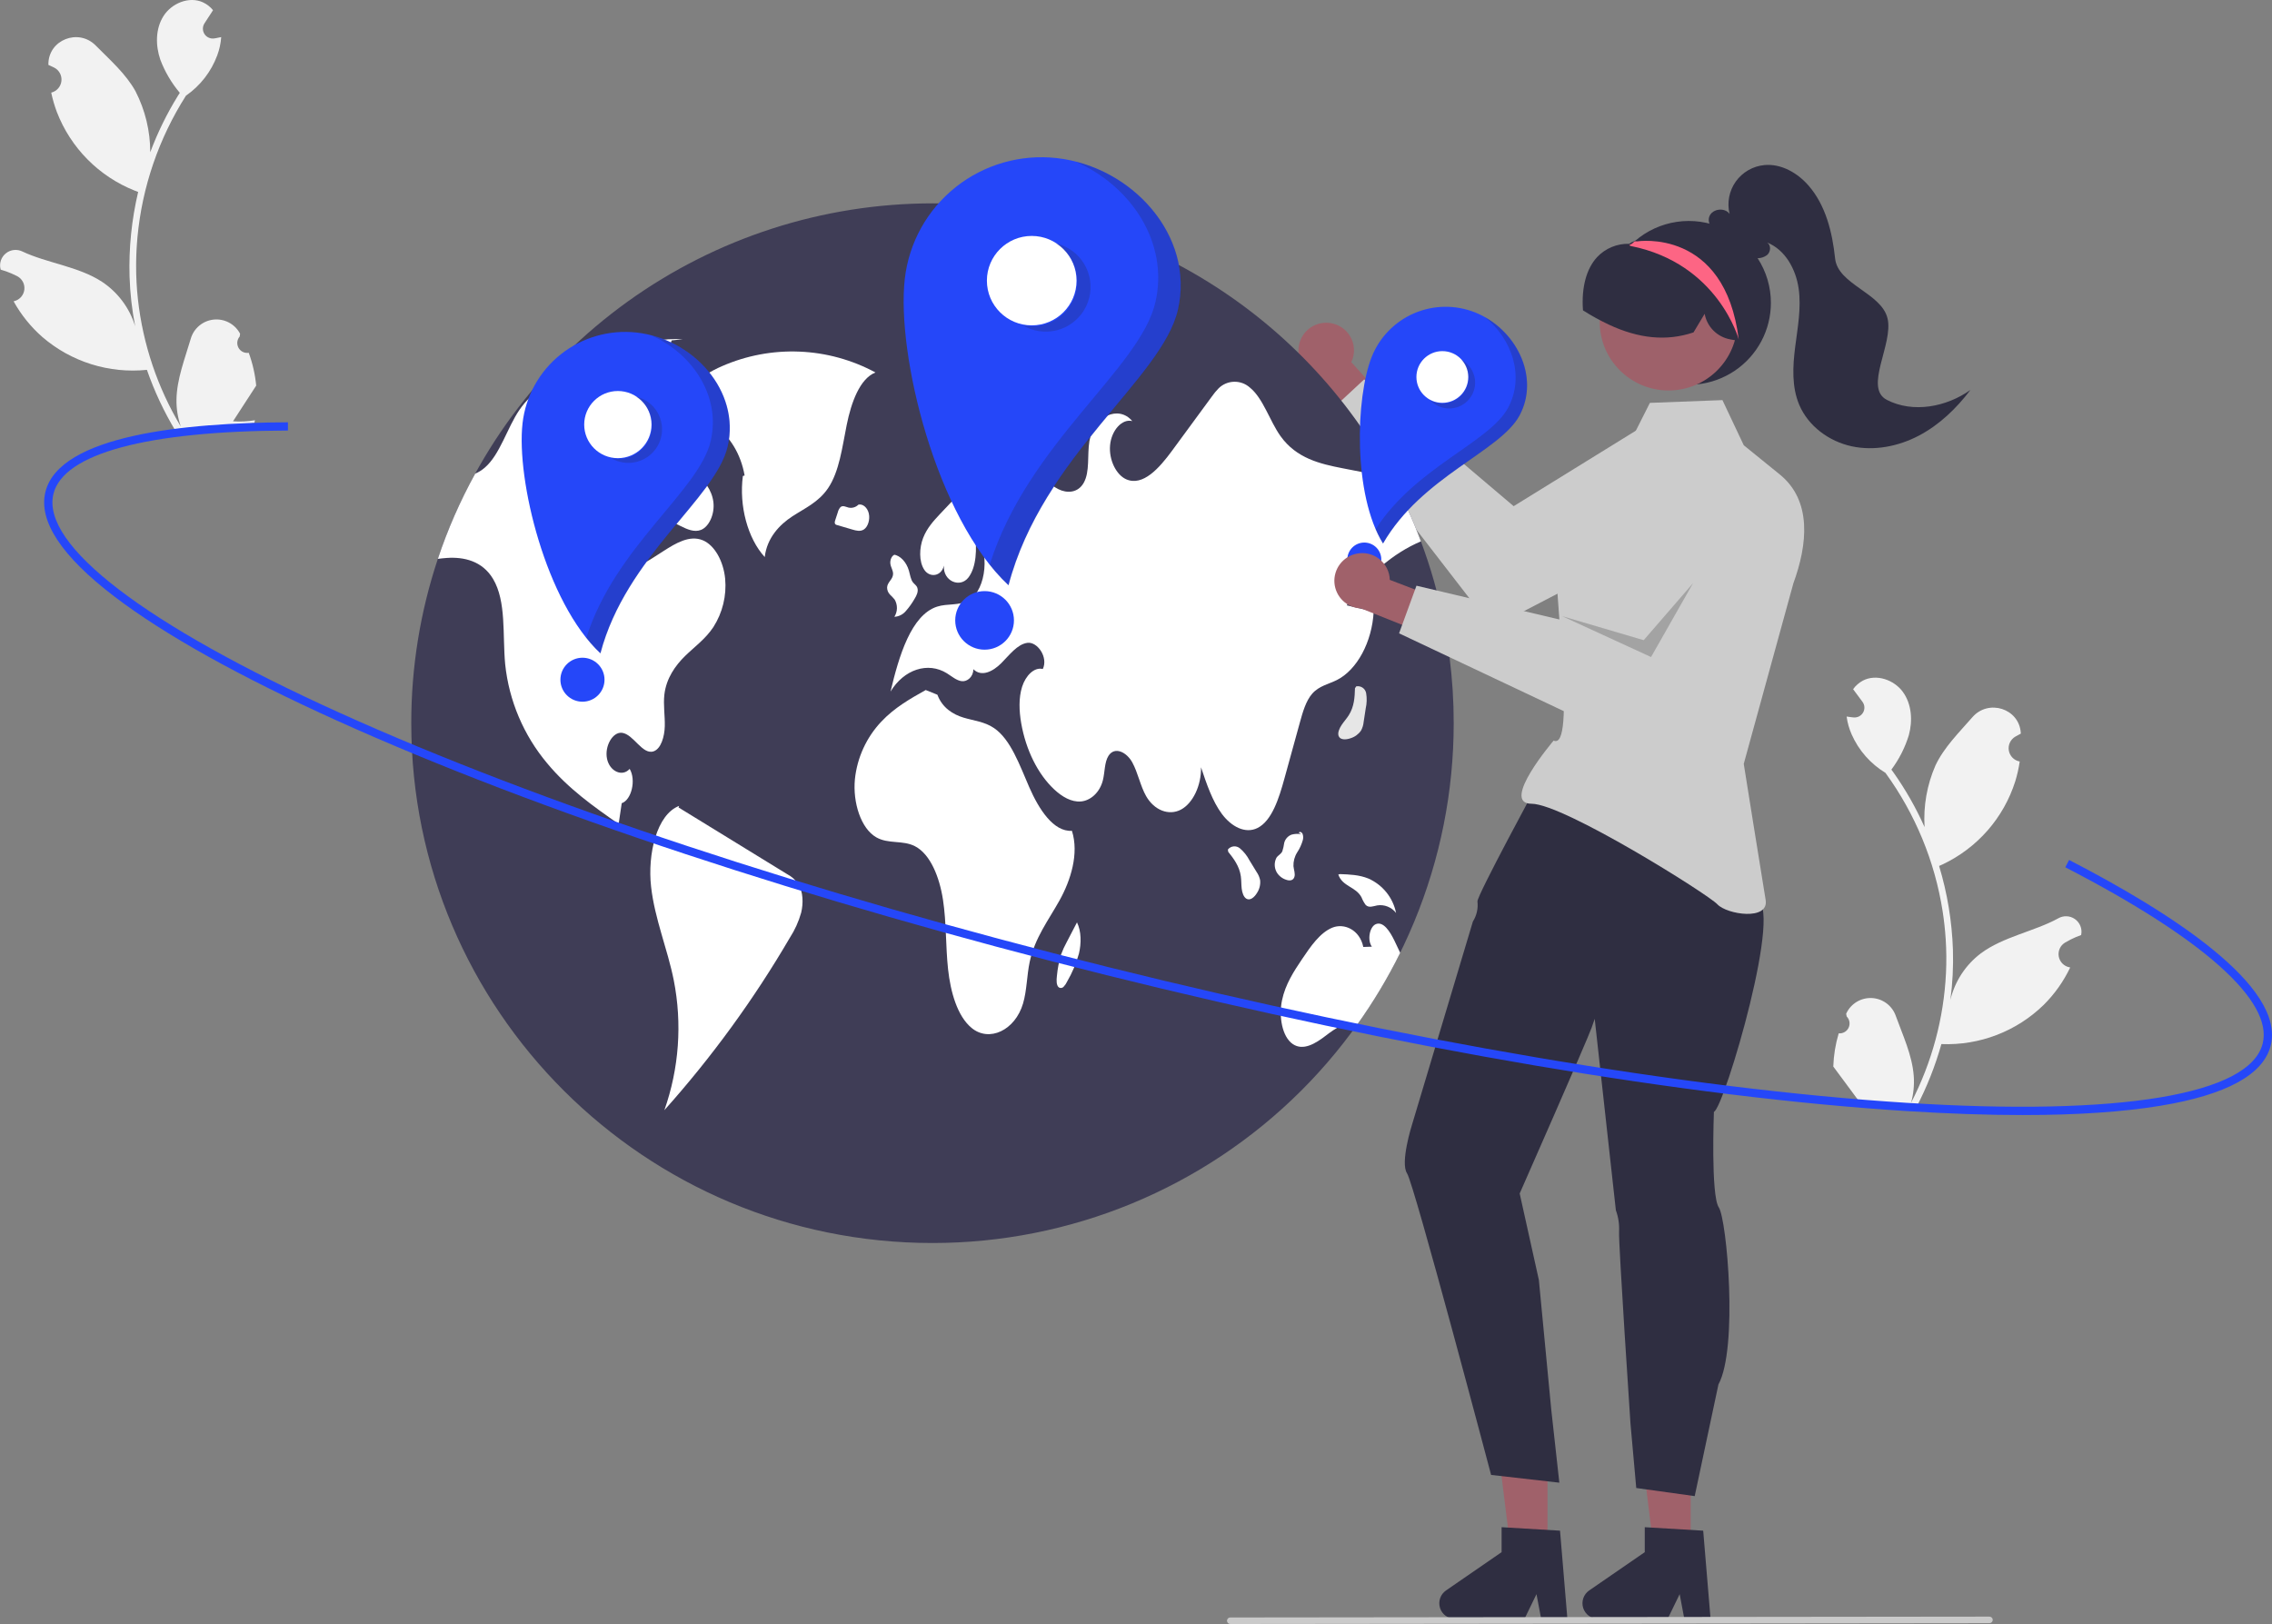 <svg width="277" height="198" viewBox="0 0 277 198" fill="none" xmlns="http://www.w3.org/2000/svg">
<rect x="0" y="0" width="277" height="198" fill="#808080" stroke="none"/>
<g clip-path="url(#clip0_62_510)">
<path d="M224.172 125.986C224.42 126.009 224.669 125.956 224.885 125.833C225.101 125.71 225.274 125.524 225.38 125.3C225.487 125.076 225.522 124.825 225.48 124.58C225.439 124.335 225.323 124.11 225.148 123.933C225.123 123.81 225.105 123.722 225.08 123.6C225.093 123.574 225.105 123.548 225.117 123.522C225.395 122.945 225.837 122.462 226.389 122.135C226.94 121.808 227.577 121.65 228.218 121.682C228.859 121.714 229.476 121.935 229.992 122.316C230.508 122.697 230.9 123.221 231.118 123.823C231.989 126.227 233.129 128.647 233.32 131.154C233.404 132.262 233.295 133.377 232.997 134.448C235.537 129.539 236.988 124.143 237.253 118.625C237.319 117.241 237.306 115.854 237.216 114.471C237.141 113.337 237.016 112.208 236.842 111.086C235.888 104.995 233.498 99.216 229.871 94.225C228.053 93.124 226.618 91.494 225.759 89.554C225.447 88.856 225.238 88.118 225.139 87.361C225.348 87.398 225.561 87.425 225.77 87.448C225.836 87.455 225.905 87.462 225.97 87.468L225.995 87.47C226.225 87.491 226.457 87.445 226.662 87.338C226.867 87.231 227.037 87.067 227.151 86.865C227.265 86.664 227.318 86.434 227.304 86.204C227.29 85.973 227.209 85.752 227.071 85.566C226.986 85.45 226.9 85.334 226.814 85.219C226.685 85.04 226.551 84.865 226.421 84.687C226.406 84.67 226.392 84.652 226.379 84.633C226.229 84.43 226.08 84.23 225.93 84.026C226.241 83.592 226.648 83.234 227.119 82.982C228.752 82.127 230.915 82.872 231.997 84.36C233.081 85.847 233.205 87.87 232.721 89.643C232.257 91.149 231.538 92.566 230.597 93.832C230.678 93.946 230.763 94.056 230.844 94.171C232.326 96.265 233.598 98.499 234.642 100.84C234.482 98.264 234.937 95.686 235.971 93.32C237.009 91.117 238.847 89.307 240.478 87.437C242.437 85.192 246.184 86.385 246.372 89.356C246.374 89.385 246.376 89.414 246.377 89.443C246.142 89.561 245.912 89.687 245.686 89.821C245.402 89.992 245.177 90.244 245.039 90.545C244.901 90.846 244.858 91.181 244.914 91.507C244.971 91.832 245.125 92.133 245.356 92.371C245.587 92.608 245.885 92.769 246.21 92.835L246.243 92.842C246.123 93.66 245.941 94.469 245.698 95.26C244.998 97.468 243.849 99.508 242.322 101.252C240.795 102.995 238.923 104.406 236.824 105.395C236.686 105.457 236.552 105.52 236.414 105.579C237.419 108.902 237.985 112.342 238.1 115.811C238.161 117.857 238.057 119.905 237.787 121.935L237.8 121.863C238.348 119.618 239.655 117.63 241.502 116.234C244.243 114.194 248.011 113.57 250.94 111.964C251.252 111.784 251.609 111.697 251.969 111.713C252.328 111.728 252.676 111.847 252.971 112.053C253.265 112.26 253.495 112.546 253.632 112.878C253.769 113.21 253.808 113.574 253.744 113.928C253.739 113.953 253.734 113.978 253.729 114.003C253.296 114.156 252.873 114.336 252.463 114.541C252.228 114.659 251.998 114.785 251.772 114.92C251.488 115.09 251.262 115.343 251.125 115.643C250.987 115.944 250.943 116.279 251 116.605C251.057 116.931 251.211 117.232 251.442 117.469C251.673 117.706 251.97 117.868 252.295 117.933L252.328 117.94C252.352 117.944 252.373 117.949 252.397 117.953C251.591 119.648 250.498 121.191 249.167 122.515C247.524 124.117 245.571 125.367 243.427 126.189C241.282 127.011 238.992 127.387 236.697 127.295L236.693 127.295C235.944 129.966 234.919 132.552 233.634 135.012L224.013 134.565C223.984 134.457 223.958 134.345 223.932 134.237C224.82 134.334 225.716 134.323 226.601 134.202C225.928 133.296 225.256 132.382 224.583 131.476C224.568 131.458 224.553 131.441 224.54 131.422C224.199 130.958 223.854 130.497 223.513 130.033L223.513 130.033C223.558 128.662 223.779 127.302 224.172 125.987L224.172 125.986Z" fill="#F2F2F2"/>
<path d="M30.327 43.014C30.081 43.052 29.829 43.014 29.606 42.905C29.383 42.796 29.199 42.621 29.078 42.404C28.958 42.186 28.908 41.938 28.934 41.691C28.96 41.444 29.062 41.212 29.225 41.025C29.243 40.901 29.255 40.812 29.272 40.688C29.259 40.663 29.245 40.638 29.231 40.613C28.918 40.054 28.447 39.599 27.876 39.307C27.305 39.014 26.66 38.896 26.022 38.968C25.384 39.039 24.782 39.297 24.291 39.709C23.799 40.121 23.441 40.669 23.261 41.283C22.54 43.736 21.552 46.221 21.516 48.736C21.501 49.847 21.679 50.953 22.043 52.003C19.204 47.26 17.421 41.964 16.814 36.473C16.664 35.096 16.59 33.71 16.595 32.324C16.599 31.188 16.654 30.054 16.758 28.923C17.333 22.785 19.36 16.87 22.672 11.665C24.417 10.454 25.749 8.738 26.486 6.749C26.754 6.034 26.917 5.283 26.969 4.522C26.763 4.572 26.552 4.612 26.344 4.648C26.279 4.659 26.211 4.67 26.146 4.68L26.122 4.684C25.893 4.719 25.659 4.688 25.447 4.593C25.236 4.499 25.056 4.345 24.93 4.152C24.804 3.958 24.737 3.732 24.737 3.501C24.736 3.27 24.803 3.043 24.929 2.849C25.007 2.729 25.086 2.608 25.164 2.487C25.283 2.301 25.405 2.118 25.524 1.932C25.538 1.914 25.551 1.895 25.563 1.876C25.699 1.664 25.836 1.455 25.973 1.243C25.636 0.828 25.208 0.496 24.721 0.274C23.038 -0.479 20.926 0.398 19.938 1.949C18.948 3.501 18.95 5.527 19.543 7.267C20.099 8.742 20.904 10.111 21.922 11.317C21.848 11.436 21.77 11.551 21.697 11.67C20.348 13.852 19.216 16.16 18.319 18.561C18.319 15.98 17.705 13.435 16.527 11.137C15.354 9.003 13.408 7.309 11.664 5.544C9.57 3.423 5.904 4.845 5.9 7.822C5.9 7.851 5.9 7.88 5.9 7.909C6.142 8.012 6.38 8.124 6.613 8.244C6.907 8.397 7.148 8.635 7.304 8.926C7.46 9.218 7.524 9.55 7.488 9.879C7.452 10.207 7.317 10.517 7.101 10.768C6.885 11.019 6.598 11.199 6.278 11.284L6.245 11.293C6.415 12.103 6.647 12.898 6.939 13.673C7.774 15.833 9.047 17.799 10.679 19.445C12.311 21.091 14.267 22.384 16.423 23.241C16.565 23.295 16.703 23.35 16.844 23.4C16.047 26.779 15.695 30.247 15.795 33.717C15.861 35.763 16.092 37.8 16.487 39.809L16.469 39.739C15.784 37.531 14.356 35.627 12.426 34.349C9.564 32.481 5.765 32.091 2.741 30.668C2.419 30.508 2.057 30.443 1.699 30.48C1.341 30.518 1.001 30.658 0.72 30.882C0.439 31.106 0.227 31.406 0.111 31.746C-0.005 32.086 -0.021 32.452 0.065 32.801C0.071 32.826 0.078 32.851 0.084 32.875C0.526 33.001 0.959 33.154 1.381 33.334C1.623 33.437 1.861 33.549 2.094 33.669C2.388 33.822 2.629 34.06 2.785 34.352C2.941 34.643 3.005 34.975 2.969 35.304C2.933 35.632 2.798 35.942 2.582 36.193C2.366 36.444 2.079 36.624 1.759 36.709L1.726 36.718C1.702 36.724 1.682 36.73 1.658 36.736C2.568 38.377 3.754 39.85 5.165 41.09C6.903 42.587 8.93 43.715 11.122 44.403C13.313 45.091 15.622 45.326 17.907 45.093L17.911 45.092C18.824 47.712 20.007 50.23 21.442 52.605L31.017 51.566C31.039 51.457 31.058 51.344 31.078 51.234C30.197 51.386 29.302 51.43 28.411 51.364C29.027 50.418 29.641 49.465 30.257 48.518C30.271 48.5 30.284 48.481 30.296 48.462C30.608 47.978 30.923 47.497 31.235 47.013L31.235 47.012C31.106 45.646 30.8 44.303 30.327 43.014L30.327 43.014Z" fill="#F2F2F2"/>
<path d="M162.607 39.475C163.081 39.605 163.521 39.838 163.895 40.155C164.269 40.473 164.569 40.869 164.774 41.315C164.978 41.761 165.082 42.246 165.078 42.736C165.074 43.226 164.962 43.71 164.75 44.152L169.888 49.849L167.178 53.808L160.036 45.661C159.314 45.257 158.766 44.603 158.495 43.823C158.225 43.043 158.25 42.191 158.567 41.429C158.884 40.666 159.47 40.047 160.215 39.687C160.96 39.327 161.811 39.251 162.607 39.475Z" fill="#A0616A"/>
<path d="M210.709 53.465C210.245 52.713 209.638 52.06 208.921 51.543C208.204 51.025 207.392 50.654 206.531 50.451C205.67 50.247 204.777 50.215 203.904 50.357C203.03 50.498 202.194 50.81 201.441 51.275L184.544 61.713L166.316 46.26L161.781 50.471L181.917 76.527L208.088 62.92C207.478 63.237 211.447 54.663 210.709 53.465Z" fill="#CCCCCC"/>
<path d="M177.234 88.171C177.236 96.495 175.593 104.737 172.4 112.427C169.207 120.117 164.527 127.104 158.625 132.99C152.724 138.876 145.718 143.544 138.008 146.728C130.297 149.913 122.033 151.551 113.688 151.549C78.593 151.549 50.142 123.174 50.142 88.171C50.136 81.363 51.23 74.598 53.383 68.137C57.609 55.518 65.705 44.544 76.527 36.766C87.349 28.988 100.349 24.8 113.688 24.793C125.192 24.789 136.481 27.901 146.351 33.797C156.22 39.692 164.299 48.15 169.725 58.267C171.07 60.764 172.244 63.348 173.238 66.003C173.375 66.373 173.509 66.742 173.64 67.116V67.119C174.223 68.76 174.736 70.431 175.179 72.133C176.548 77.37 177.238 82.76 177.234 88.171Z" fill="#3F3D56"/>
<path d="M106.735 45.411C103.88 43.871 100.709 43.001 97.465 42.869C94.221 42.736 90.99 43.345 88.017 44.647C85.4 45.783 82.645 47.821 81.772 51.501C85.303 49.422 89.874 52.706 90.782 57.974L90.57 58.032C90.09 61.681 91.161 65.653 93.236 67.916C93.508 65.566 95.057 63.966 96.581 62.967C98.105 61.968 99.791 61.242 100.954 59.525C102.333 57.489 102.683 54.514 103.231 51.799C103.779 49.085 104.818 46.167 106.735 45.411Z" fill="white"/>
<path d="M86.97 76.46C85.993 77.925 84.686 78.844 83.514 79.989C82.346 81.136 81.234 82.686 81.001 84.675C80.852 85.95 81.082 87.245 81.05 88.534C81.018 89.823 80.588 91.273 79.709 91.594C78.321 92.094 77.262 89.523 75.836 89.344C74.703 89.203 73.682 90.981 74.01 92.523C74.339 94.065 75.882 94.749 76.768 93.742C77.569 95.083 77.004 97.516 75.8 97.928C75.673 98.773 75.546 99.615 75.423 100.46C72.379 98.336 69.305 96.178 66.717 93.069C63.839 89.641 62.054 85.432 61.591 80.985C61.255 77.411 61.753 73.323 60.108 70.573C58.791 68.373 56.532 67.887 54.498 68.024C54.128 68.049 53.754 68.091 53.383 68.137C54.582 64.544 56.105 61.068 57.933 57.75C58.347 57.573 58.732 57.334 59.074 57.042C60.966 55.44 61.806 52.197 63.342 49.954C63.441 49.81 63.543 49.669 63.649 49.532C65.22 47.486 67.324 46.433 69.358 45.454C73.859 43.275 78.49 41.067 83.242 41.37L81.89 41.5C80.312 45.909 78.733 50.317 77.153 54.725C76.912 55.401 76.67 56.078 76.425 56.757C75.529 59.264 74.604 61.933 74.741 64.739C74.823 66.401 75.401 68.175 76.503 68.746C77.53 69.274 78.653 68.626 79.645 67.985C80.065 67.718 80.482 67.45 80.902 67.179C82.409 66.211 84.079 65.218 85.671 65.866C87.129 66.457 88.206 68.433 88.411 70.563C88.599 72.633 88.092 74.708 86.97 76.46Z" fill="white"/>
<path d="M95.936 106.557C91.533 103.853 87.13 101.15 82.728 98.446L82.802 98.254C80.065 99.294 78.929 104.147 79.381 108.116C79.833 112.084 81.367 115.632 82.142 119.499C83.187 124.791 82.793 130.265 81 135.354C86.789 128.875 91.913 121.834 96.293 114.336C96.906 113.391 97.372 112.359 97.677 111.276C97.957 110.124 97.914 108.739 97.353 107.815C96.993 107.285 96.506 106.852 95.936 106.557Z" fill="white"/>
<path d="M78.56 57.37C78.093 58.419 77.913 59.816 78.337 60.901C78.77 62.009 79.686 62.51 80.529 62.926L82.962 64.129C83.771 64.529 84.644 64.933 85.469 64.604C86.464 64.207 87.154 62.651 86.975 61.207C86.785 59.67 85.814 58.612 84.915 57.712C83.658 56.452 82.401 55.192 81.144 53.932L80.435 54.798C79.669 55.543 79.035 56.413 78.56 57.37Z" fill="white"/>
<path d="M164.193 73.802C165.287 74.059 166.382 74.316 167.476 74.573C167.285 78.26 165.453 81.671 162.996 82.907C161.972 83.421 160.832 83.612 159.985 84.573C159.219 85.446 158.83 86.805 158.474 88.104C157.849 90.372 157.224 92.639 156.599 94.907C155.928 97.35 155.067 100.065 153.323 100.945C151.826 101.702 150.114 100.776 148.963 99.224C147.812 97.671 147.11 95.583 146.428 93.548C146.471 95.766 145.436 97.942 143.971 98.713C142.503 99.484 140.716 98.787 139.735 97.065C139.029 95.829 138.736 94.199 138.044 92.946C137.352 91.692 135.901 90.974 135.145 92.15C134.648 92.932 134.711 94.129 134.464 95.122C134.079 96.664 132.914 97.632 131.76 97.717C130.609 97.801 129.486 97.139 128.522 96.241C126.535 94.382 125.07 91.432 124.501 88.154C124.251 86.692 124.18 85.101 124.614 83.731C125.049 82.362 126.097 81.305 127.139 81.566C127.823 80.122 126.471 78.207 125.253 78.376C124.032 78.545 123.075 79.851 122.073 80.855C121.073 81.858 119.675 82.587 118.669 81.59C118.676 82.516 117.921 83.129 117.268 83.052C116.618 82.978 116.039 82.457 115.443 82.087C113.137 80.654 110.211 81.605 108.573 84.316C109.596 79.971 111.097 74.985 114.242 73.964C115.527 73.545 116.929 73.89 118.143 73.165C120.293 71.879 120.727 67.024 118.871 65.021C119.107 66.915 119.061 69.126 118.059 70.422C117.056 71.718 114.952 70.873 115.079 68.957C114.789 70.277 113.349 70.478 112.685 69.464C112.018 68.45 112.075 66.792 112.548 65.58C113.021 64.369 113.826 63.499 114.606 62.665C116.283 60.873 117.984 59.059 119.926 57.933C121.871 56.806 124.117 56.426 126.065 57.545C127.093 58.137 127.996 59.123 129.045 59.644C130.093 60.169 131.424 60.102 132.12 58.876C132.9 57.51 132.533 55.482 132.822 53.775C133.341 50.757 136.367 49.345 138.044 51.338C136.79 51.018 135.495 52.496 135.339 54.289C135.181 56.081 136.088 57.891 137.302 58.433C139.343 59.334 141.341 57.067 142.884 54.968C144.494 52.771 146.106 50.575 147.72 48.38C147.978 48.007 148.268 47.656 148.585 47.331C149.091 46.84 149.765 46.558 150.471 46.544C151.177 46.529 151.862 46.783 152.387 47.254C154.019 48.581 154.785 51.303 156.123 53.176C158.064 55.898 160.97 56.56 163.674 57.088C165.69 57.479 167.707 57.872 169.725 58.267C171.07 60.764 172.244 63.348 173.238 66.003C169.82 67.45 166.668 70.158 164.193 73.802Z" fill="white"/>
<path d="M170.71 116.167C169.197 119.23 167.438 122.165 165.45 124.945C164.179 124.402 162.812 125.371 161.623 126.279C160.38 127.23 158.887 128.156 157.612 127.29C156.31 126.402 155.889 123.92 156.303 121.952C156.716 119.987 157.746 118.424 158.745 116.938C159.805 115.36 160.938 113.723 162.41 113.11C163.886 112.498 165.781 113.364 166.212 115.455L167.257 115.42C166.671 114.617 166.978 112.956 167.765 112.663C168.673 112.322 169.46 113.565 169.997 114.663C170.237 115.16 170.48 115.66 170.71 116.167Z" fill="white"/>
<path d="M130.688 101.294C128.442 101.435 126.663 98.677 125.48 95.964C124.298 93.251 123.219 90.149 121.193 88.768C120.035 87.979 118.714 87.871 117.458 87.488C116.202 87.106 114.888 86.315 114.287 84.703L112.862 84.129C110.981 85.185 109.074 86.259 107.453 87.976C105.634 89.903 104.501 92.373 104.229 95.005C103.957 97.849 104.962 101.021 106.84 102.089C108.324 102.934 110.052 102.401 111.555 103.174C113.433 104.14 114.548 106.945 114.97 109.715C115.392 112.485 115.285 115.363 115.587 118.164C115.889 120.966 116.721 123.88 118.443 125.316C120.598 127.112 123.761 125.62 124.728 122.35C125.202 120.746 125.185 118.936 125.54 117.271C126.165 114.338 127.851 112.163 129.188 109.758C130.525 107.352 131.577 104.086 130.688 101.294Z" fill="white"/>
<path d="M108.493 72.481C108.702 72.674 108.898 72.881 109.078 73.101C109.264 73.421 109.359 73.786 109.353 74.156C109.347 74.526 109.239 74.888 109.042 75.202C109.313 75.186 109.577 75.115 109.819 74.993C110.06 74.87 110.274 74.699 110.446 74.49C110.855 74.025 111.216 73.518 111.522 72.978C111.751 72.606 111.994 72.102 111.839 71.66C111.733 71.358 111.482 71.229 111.306 71.002C111.027 70.642 110.958 70.07 110.814 69.576C110.502 68.508 109.756 67.724 108.945 67.612L109.058 67.633C108.719 67.749 108.483 68.285 108.557 68.767C108.626 69.207 108.909 69.571 108.881 70.02C108.84 70.664 108.194 70.966 108.155 71.611C108.148 71.934 108.27 72.247 108.493 72.481Z" fill="white"/>
<path d="M104.645 61.531C104.648 61.53 104.651 61.53 104.655 61.529C104.724 61.466 104.788 61.398 104.846 61.325L104.645 61.531Z" fill="#E6E6E6"/>
<path d="M105.318 64.556C105.815 64.237 106.092 63.356 105.928 62.619C105.765 61.886 105.187 61.394 104.655 61.529C104.5 61.685 104.308 61.8 104.097 61.862C103.886 61.924 103.663 61.931 103.448 61.883C103.119 61.799 102.757 61.581 102.471 61.829C102.308 62.013 102.194 62.236 102.139 62.476C102.033 62.8 101.927 63.124 101.822 63.447C101.771 63.563 101.758 63.692 101.784 63.815C101.804 63.865 101.837 63.908 101.879 63.941C101.921 63.975 101.971 63.997 102.024 64.005C102.658 64.192 103.292 64.378 103.927 64.565C104.389 64.701 104.888 64.832 105.318 64.556Z" fill="white"/>
<path d="M153.204 106.314C152.911 105.836 152.618 105.357 152.325 104.878C152.037 104.324 151.643 103.831 151.166 103.426C151.061 103.339 150.939 103.273 150.808 103.233C150.677 103.193 150.54 103.179 150.404 103.192C150.267 103.206 150.135 103.247 150.015 103.312C149.895 103.377 149.789 103.466 149.703 103.573L149.739 103.846C150.407 104.682 151.115 105.611 151.284 106.853C151.351 107.342 151.328 107.848 151.386 108.34C151.445 108.831 151.612 109.341 151.93 109.553C152.391 109.86 152.933 109.407 153.262 108.853C153.556 108.399 153.687 107.859 153.636 107.32C153.563 106.959 153.416 106.617 153.204 106.314Z" fill="white"/>
<path d="M166.254 88.029C166.339 87.475 166.423 86.92 166.508 86.365C166.646 85.756 166.663 85.126 166.559 84.51C166.535 84.376 166.485 84.247 166.41 84.133C166.336 84.018 166.24 83.919 166.127 83.842C166.014 83.765 165.887 83.711 165.752 83.684C165.618 83.656 165.48 83.656 165.346 83.683L165.196 83.915C165.168 84.984 165.109 86.149 164.437 87.207C164.172 87.625 163.828 87.997 163.555 88.411C163.283 88.825 163.081 89.321 163.188 89.688C163.342 90.22 164.05 90.221 164.659 90.008C165.177 89.849 165.626 89.521 165.935 89.076C166.112 88.752 166.22 88.396 166.254 88.029Z" fill="#E6E6E6"/>
<path d="M157.804 106.938C157.947 106.527 157.74 106.055 157.697 105.601C157.676 105.014 157.832 104.435 158.144 103.937C158.455 103.468 158.69 102.953 158.842 102.412C158.906 102.165 158.894 101.905 158.809 101.665C158.711 101.447 158.476 101.348 158.342 101.52L158.63 101.706C158.24 101.636 157.84 101.656 157.459 101.762C157.242 101.845 157.047 101.979 156.893 102.153C156.738 102.327 156.628 102.535 156.572 102.76C156.524 103.111 156.446 103.458 156.339 103.795C156.167 104.148 155.833 104.266 155.624 104.575C155.481 104.85 155.409 105.156 155.414 105.465C155.419 105.774 155.502 106.077 155.653 106.347C155.916 106.788 156.334 107.116 156.826 107.267C157.179 107.393 157.643 107.4 157.804 106.938Z" fill="white"/>
<path d="M165.995 109.402C166.123 109.733 166.293 110.045 166.503 110.331C166.895 110.725 167.428 110.483 167.904 110.388C168.335 110.32 168.777 110.369 169.183 110.532C169.589 110.694 169.943 110.963 170.208 111.309C170.023 110.392 169.621 109.531 169.034 108.801C168.447 108.071 167.693 107.492 166.835 107.112C165.713 106.656 164.532 106.612 163.366 106.571L163.164 106.623C163.678 108.113 165.29 108.08 165.995 109.402Z" fill="white"/>
<path d="M131.302 112.451L131.305 112.457C131.325 112.42 131.345 112.382 131.364 112.345L131.302 112.451Z" fill="#E6E6E6"/>
<path d="M130.06 114.85C129.789 115.34 129.556 115.851 129.363 116.377C129.107 117.229 128.938 118.105 128.857 118.99C128.794 119.494 128.775 120.137 129.091 120.383C129.182 120.443 129.292 120.468 129.4 120.453C129.508 120.439 129.607 120.385 129.678 120.303C129.854 120.118 129.998 119.905 130.104 119.672C130.726 118.604 131.209 117.461 131.541 116.271C131.843 115.018 131.841 113.542 131.305 112.457C130.89 113.255 130.475 114.052 130.06 114.85Z" fill="white"/>
<path d="M118.072 50.938C118.269 51.13 118.519 51.261 118.79 51.314C119.061 51.366 119.341 51.339 119.597 51.234C120.126 51.004 120.611 50.684 121.031 50.289C121.379 50.033 121.674 49.711 121.901 49.343C122.026 49.123 122.105 48.881 122.136 48.63C122.166 48.379 122.147 48.125 122.079 47.881C121.882 47.308 121.384 47.116 120.944 46.986C120.24 46.778 119.536 46.57 118.832 46.361L119.341 45.904C118.817 45.623 118.237 46.144 117.91 46.788C117.7 47.209 117.553 47.658 117.475 48.122C117.3 49.134 117.471 50.338 118.072 50.938Z" fill="#E6E6E6"/>
<path d="M130.502 46.776C130.7 46.994 130.975 47.129 131.269 47.153C131.563 47.176 131.856 47.088 132.087 46.904C132.286 46.755 132.451 46.566 132.572 46.349C132.693 46.132 132.767 45.892 132.788 45.645C132.838 45.093 132.564 44.479 132.173 44.431L132.263 43.914C131.509 43.778 130.582 43.751 130.179 44.663C130.042 45.013 130.001 45.392 130.057 45.763C130.114 46.133 130.267 46.483 130.502 46.776Z" fill="#E6E6E6"/>
<path d="M128.842 19.275C124.425 18.778 119.991 20.052 116.516 22.815C113.04 25.578 110.808 29.606 110.31 34.011C109.272 43.184 114.118 63.103 122.952 71.349C127.112 55.551 141.688 46.18 143.616 37.758C145.677 28.758 138.039 20.31 128.842 19.275Z" fill="#2547F9"/>
<path d="M125.787 39.668C128.805 39.668 131.252 37.227 131.252 34.217C131.252 31.206 128.805 28.765 125.787 28.765C122.768 28.765 120.321 31.206 120.321 34.217C120.321 37.227 122.768 39.668 125.787 39.668Z" fill="white"/>
<path d="M120.04 79.209C122.017 79.209 123.62 77.61 123.62 75.638C123.62 73.666 122.017 72.068 120.04 72.068C118.063 72.068 116.46 73.666 116.46 75.638C116.46 77.61 118.063 79.209 120.04 79.209Z" fill="#2547F9"/>
<path opacity="0.2" d="M130.309 30.311C130.925 30.68 131.461 31.166 131.888 31.741C132.315 32.316 132.624 32.97 132.797 33.665C132.971 34.359 133.006 35.081 132.9 35.789C132.794 36.497 132.549 37.177 132.179 37.791C131.809 38.405 131.322 38.94 130.745 39.365C130.168 39.791 129.513 40.099 128.816 40.273C127.41 40.622 125.922 40.4 124.679 39.656C125.946 39.937 127.272 39.759 128.419 39.154C129.567 38.55 130.461 37.557 130.942 36.355C131.423 35.153 131.459 33.819 131.044 32.593C130.629 31.366 129.79 30.327 128.677 29.662C129.253 29.789 129.804 30.008 130.309 30.311Z" fill="#231F20"/>
<path opacity="0.2" d="M143.638 37.775C141.709 46.198 127.133 55.568 122.973 71.367C122.143 70.584 121.371 69.74 120.665 68.844C125.339 53.994 139.008 44.971 140.871 36.833C142.539 29.55 137.854 22.629 131.132 19.705C139.269 21.745 145.526 29.528 143.638 37.775Z" fill="#231F20"/>
<path d="M77.623 40.545C74.306 40.172 70.977 41.128 68.367 43.203C65.757 45.278 64.081 48.303 63.707 51.611C62.928 58.499 66.566 73.458 73.2 79.65C76.324 67.786 87.27 60.749 88.719 54.425C90.266 47.666 84.53 41.322 77.623 40.545Z" fill="#2547F9"/>
<path d="M75.329 55.859C77.596 55.859 79.434 54.026 79.434 51.765C79.434 49.504 77.596 47.672 75.329 47.672C73.062 47.672 71.225 49.504 71.225 51.765C71.225 54.026 73.062 55.859 75.329 55.859Z" fill="white"/>
<path d="M71.014 85.553C72.499 85.553 73.702 84.352 73.702 82.872C73.702 81.391 72.499 80.19 71.014 80.19C69.529 80.19 68.325 81.391 68.325 82.872C68.325 84.352 69.529 85.553 71.014 85.553Z" fill="#2547F9"/>
<path opacity="0.2" d="M78.726 48.832C79.188 49.109 79.59 49.474 79.911 49.906C80.232 50.338 80.464 50.829 80.594 51.351C80.725 51.873 80.751 52.415 80.671 52.946C80.591 53.478 80.407 53.989 80.13 54.45C79.852 54.91 79.486 55.312 79.053 55.632C78.62 55.952 78.127 56.183 77.604 56.313C77.081 56.443 76.538 56.469 76.005 56.39C75.472 56.31 74.96 56.127 74.498 55.85C75.449 56.061 76.445 55.928 77.306 55.473C78.168 55.019 78.839 54.274 79.2 53.371C79.561 52.468 79.589 51.467 79.277 50.546C78.966 49.625 78.335 48.844 77.5 48.344C77.932 48.44 78.346 48.605 78.726 48.832Z" fill="#231F20"/>
<path opacity="0.2" d="M88.735 54.438C87.286 60.763 76.34 67.8 73.217 79.664C72.593 79.076 72.013 78.442 71.483 77.769C74.993 66.618 85.258 59.841 86.657 53.73C87.91 48.261 84.391 43.063 79.343 40.867C85.454 42.4 90.153 48.245 88.735 54.438Z" fill="#231F20"/>
<path d="M206.126 188.839H201.619L199.475 171.502L206.127 171.502L206.126 188.839Z" fill="#A0616A"/>
<path d="M208.55 197.373H205.352L204.782 194.362L203.32 197.373H194.839C194.432 197.373 194.036 197.243 193.709 197.003C193.381 196.763 193.139 196.424 193.018 196.037C192.897 195.65 192.904 195.235 193.036 194.851C193.169 194.468 193.421 194.137 193.755 193.907L200.528 189.241V186.197L207.652 186.621L208.55 197.373Z" fill="#2F2E41"/>
<path d="M188.671 188.839H184.164L182.02 171.502L188.672 171.502L188.671 188.839Z" fill="#A0616A"/>
<path d="M191.095 197.373H187.897L187.327 194.362L185.865 197.373H177.383C176.977 197.373 176.581 197.243 176.254 197.003C175.926 196.763 175.684 196.424 175.563 196.037C175.442 195.65 175.448 195.235 175.581 194.851C175.714 194.468 175.966 194.137 176.3 193.907L183.073 189.241V186.197L190.197 186.621L191.095 197.373Z" fill="#2F2E41"/>
<path d="M171.55 143.066C172.412 144.356 181.794 179.824 181.794 179.824L190.113 180.77L189.126 171.846L187.617 156.054L185.279 145.513C185.279 145.513 193.533 126.779 194.054 125.287L194.425 124.216L197.004 147.556C197.31 148.389 197.444 149.276 197.396 150.162C197.319 151.62 198.785 173.553 198.785 173.553L199.49 181.419L206.617 182.407L209.509 168.797C211.924 164.376 210.539 148.665 209.552 147.203C208.565 145.741 208.957 135.557 208.957 135.557C210.218 135.114 217.737 109.542 213.976 109.693C214.218 108.33 214.407 107.113 214.407 107.113L207.879 101.861L191.541 97.625L187.419 95.651C187.419 95.651 180.057 109.228 180.13 109.904C180.231 110.759 180.035 111.623 179.574 112.351L172.141 137.161C172.141 137.161 170.679 141.763 171.55 143.066Z" fill="#2F2E41"/>
<path d="M212.597 54.285L209.998 48.781L201.151 49.12L198.266 54.846C198.266 54.846 190.019 64.67 189.752 67.864C189.417 71.881 192.207 91.571 189.417 90.295C189.417 90.295 182.839 97.995 186.731 97.995C190.623 97.995 208.229 109.017 209.384 110.257C210.539 111.497 215.696 112.3 215.264 109.712C214.831 107.125 212.597 93.129 212.597 93.129L218.645 71.123C220.386 66.371 220.928 61.042 216.993 57.85L212.597 54.285Z" fill="#CCCCCC"/>
<path d="M179.829 38.085C178.646 37.617 177.381 37.386 176.108 37.404C174.835 37.423 173.579 37.692 172.41 38.195C171.241 38.698 170.183 39.426 169.296 40.337C168.409 41.248 167.711 42.325 167.242 43.505C165.266 48.468 164.939 60.321 168.615 66.261C173.341 58.072 182.904 55.049 185.263 50.639C187.783 45.928 184.805 40.056 179.829 38.085Z" fill="#2547F9"/>
<path d="M175.849 49.116C177.595 49.116 179.011 47.705 179.011 45.963C179.011 44.221 177.595 42.81 175.849 42.81C174.103 42.81 172.688 44.221 172.688 45.963C172.688 47.705 174.103 49.116 175.849 49.116Z" fill="white"/>
<path d="M166.336 70.28C167.48 70.28 168.407 69.355 168.407 68.214C168.407 67.074 167.48 66.149 166.336 66.149C165.193 66.149 164.266 67.074 164.266 68.214C164.266 69.355 165.193 70.28 166.336 70.28Z" fill="#2547F9"/>
<path opacity="0.2" d="M178.968 44.468C179.547 45.072 179.862 45.88 179.844 46.716C179.826 47.551 179.476 48.346 178.871 48.924C178.266 49.502 177.455 49.817 176.618 49.8C175.78 49.783 174.983 49.434 174.403 48.831C175.067 49.18 175.834 49.282 176.567 49.118C177.299 48.954 177.949 48.535 178.401 47.937C178.852 47.339 179.076 46.6 179.031 45.853C178.986 45.105 178.675 44.398 178.156 43.858C178.458 44.016 178.732 44.222 178.968 44.468Z" fill="#231F20"/>
<path opacity="0.2" d="M185.272 50.653C182.913 55.062 173.351 58.085 168.624 66.274C168.279 65.711 167.977 65.124 167.719 64.516C172.589 56.935 181.592 53.968 183.871 49.708C185.91 45.895 184.349 41.322 181.042 38.672C185.273 41.043 187.581 46.335 185.272 50.653Z" fill="#231F20"/>
<path d="M165.403 67.503C165.885 67.404 166.382 67.412 166.86 67.525C167.338 67.639 167.786 67.855 168.171 68.16C168.556 68.465 168.869 68.85 169.089 69.288C169.309 69.727 169.43 70.208 169.443 70.698L176.616 73.444L176.006 78.198L165.931 74.178C165.104 74.146 164.318 73.812 163.721 73.24C163.125 72.668 162.759 71.897 162.694 71.075C162.629 70.252 162.869 69.434 163.368 68.775C163.868 68.117 164.592 67.665 165.403 67.503Z" fill="#A0616A"/>
<path d="M215.521 57.706C214.766 57.246 213.927 56.939 213.053 56.803C212.179 56.668 211.286 56.705 210.427 56.914C209.567 57.123 208.757 57.5 208.044 58.021C207.33 58.543 206.727 59.2 206.268 59.955L195.973 76.912L172.695 71.409L170.574 77.216L200.384 91.299L215.482 67.315C217.742 64.147 218.849 59.732 215.521 57.706Z" fill="#CCCCCC"/>
<path d="M215.906 36.925C215.906 38.559 215.505 40.169 214.736 41.612C213.968 43.055 212.855 44.288 211.497 45.203C210.139 46.118 208.577 46.686 206.947 46.858C205.318 47.029 203.671 46.8 202.151 46.188C200.631 45.577 199.285 44.603 198.231 43.352C197.177 42.101 196.447 40.611 196.105 39.012C195.763 37.414 195.819 35.756 196.27 34.185C196.72 32.613 197.55 31.176 198.687 30L198.735 29.952C198.815 29.868 198.896 29.784 198.98 29.704C198.98 29.704 198.981 29.704 198.981 29.704C198.982 29.704 198.982 29.703 198.982 29.703C198.983 29.703 198.983 29.702 198.983 29.702C198.984 29.701 198.984 29.701 198.984 29.7C199.088 29.604 199.192 29.508 199.3 29.416C200.747 28.152 202.528 27.329 204.431 27.048C206.334 26.767 208.278 27.039 210.03 27.831C211.782 28.623 213.268 29.902 214.31 31.515C215.352 33.128 215.906 35.006 215.906 36.925Z" fill="#2F2E41"/>
<path d="M203.429 47.607C208.065 47.607 211.823 43.859 211.823 39.235C211.823 34.611 208.065 30.863 203.429 30.863C198.793 30.863 195.034 34.611 195.034 39.235C195.034 43.859 198.793 47.607 203.429 47.607Z" fill="#9E616A"/>
<path d="M212.343 41.623L210.952 41.377C210.175 41.237 209.459 40.862 208.901 40.305C208.343 39.748 207.969 39.033 207.829 38.258L206.472 40.527L206.412 40.546C203.179 41.617 199.814 41.297 196.129 39.569C195.076 39.07 194.053 38.508 193.068 37.885L192.996 37.84L192.99 37.755C192.802 35.031 193.415 32.756 194.716 31.348C195.215 30.818 195.821 30.4 196.494 30.12C197.167 29.84 197.892 29.705 198.621 29.724C198.673 29.711 198.72 29.685 198.76 29.648C198.778 29.634 198.797 29.621 198.816 29.608V29.594L198.912 29.549C199.119 29.451 199.33 29.358 199.541 29.273C201.202 28.632 203.011 28.471 204.76 28.809C206.508 29.147 208.126 29.971 209.426 31.184C212.012 33.646 213.198 37.778 212.378 41.466L212.343 41.623Z" fill="#2F2E41"/>
<path d="M230.049 48.756C227.192 47.285 230.866 41.948 230.128 38.828C229.389 35.707 224.073 34.703 223.734 31.515C223.396 28.327 222.599 25.038 220.49 22.619C219.142 21.073 217.155 19.932 215.11 20.125C214.418 20.191 213.749 20.404 213.147 20.751C212.545 21.098 212.026 21.57 211.623 22.136C211.221 22.701 210.946 23.346 210.816 24.027C210.686 24.708 210.705 25.409 210.871 26.082C210.289 25.259 208.782 25.437 208.409 26.373C208.078 27.205 208.81 28.213 209.672 28.287C210.8 29.676 212.092 31.151 213.859 31.431C214.141 31.495 214.433 31.495 214.715 31.43C214.996 31.366 215.259 31.238 215.484 31.057C215.9 30.659 215.932 29.863 215.439 29.565C217.66 30.445 218.962 32.84 219.292 35.2C219.621 37.561 219.165 39.949 218.865 42.314C218.564 44.678 218.435 47.166 219.364 49.361C220.463 51.955 222.991 53.815 225.751 54.411C228.51 55.007 231.449 54.425 233.947 53.112C236.445 51.798 238.528 49.794 240.229 47.547C237.298 49.623 233.243 50.4 230.049 48.756Z" fill="#2F2E41"/>
<path d="M211.986 41.39C211.986 41.39 209.499 32.132 198.84 29.996C198.828 29.992 198.787 29.976 198.735 29.952C198.703 29.932 198.663 29.912 198.623 29.892C198.743 29.824 198.86 29.764 198.98 29.704L198.981 29.704L198.983 29.703L198.983 29.702L198.984 29.7C199.088 29.604 199.192 29.508 199.3 29.416L199.604 29.428C199.604 29.428 210.3 27.739 211.986 41.39Z" fill="#FD6584"/>
<path opacity="0.2" d="M206.418 71.095L200.398 78.051L190.45 75.121L201.295 80.106L206.418 71.095Z" fill="black"/>
<path d="M242.554 197.897L149.992 198C149.886 198 149.785 197.958 149.71 197.883C149.635 197.808 149.593 197.707 149.593 197.601C149.593 197.496 149.635 197.395 149.71 197.32C149.785 197.245 149.886 197.203 149.992 197.203L242.554 197.1C242.66 197.1 242.762 197.142 242.837 197.217C242.912 197.291 242.954 197.393 242.954 197.498C242.954 197.604 242.912 197.706 242.837 197.78C242.762 197.855 242.66 197.897 242.554 197.897Z" fill="#CACACA"/>
<path d="M246.617 135.948C242.283 135.948 237.532 135.785 232.366 135.458C205.641 133.765 171.025 127.881 134.894 118.889C98.762 109.896 65.432 98.87 41.044 87.842C29.163 82.47 20.045 77.385 13.943 72.727C7.482 67.797 4.656 63.499 5.543 59.954C7.271 53.048 22.572 51.537 35.104 51.486L35.108 52.49C17.899 52.56 7.746 55.298 6.52 60.197C4.958 66.438 17.694 76.18 41.459 86.927C65.794 97.931 99.063 108.936 135.137 117.914C171.212 126.892 205.764 132.767 232.429 134.456C258.471 136.105 274.303 133.472 275.864 127.231C277.16 122.05 268.614 114.417 251.8 105.739L252.263 104.847C264.48 111.153 278.662 120.197 276.841 127.475C275.954 131.02 271.435 133.489 263.409 134.814C258.834 135.569 253.215 135.948 246.617 135.948Z" fill="#2547F9"/>
</g>
<defs>
<clipPath id="clip0_62_510">
<rect width="277" height="198" fill="white"/>
</clipPath>
</defs>
</svg>
